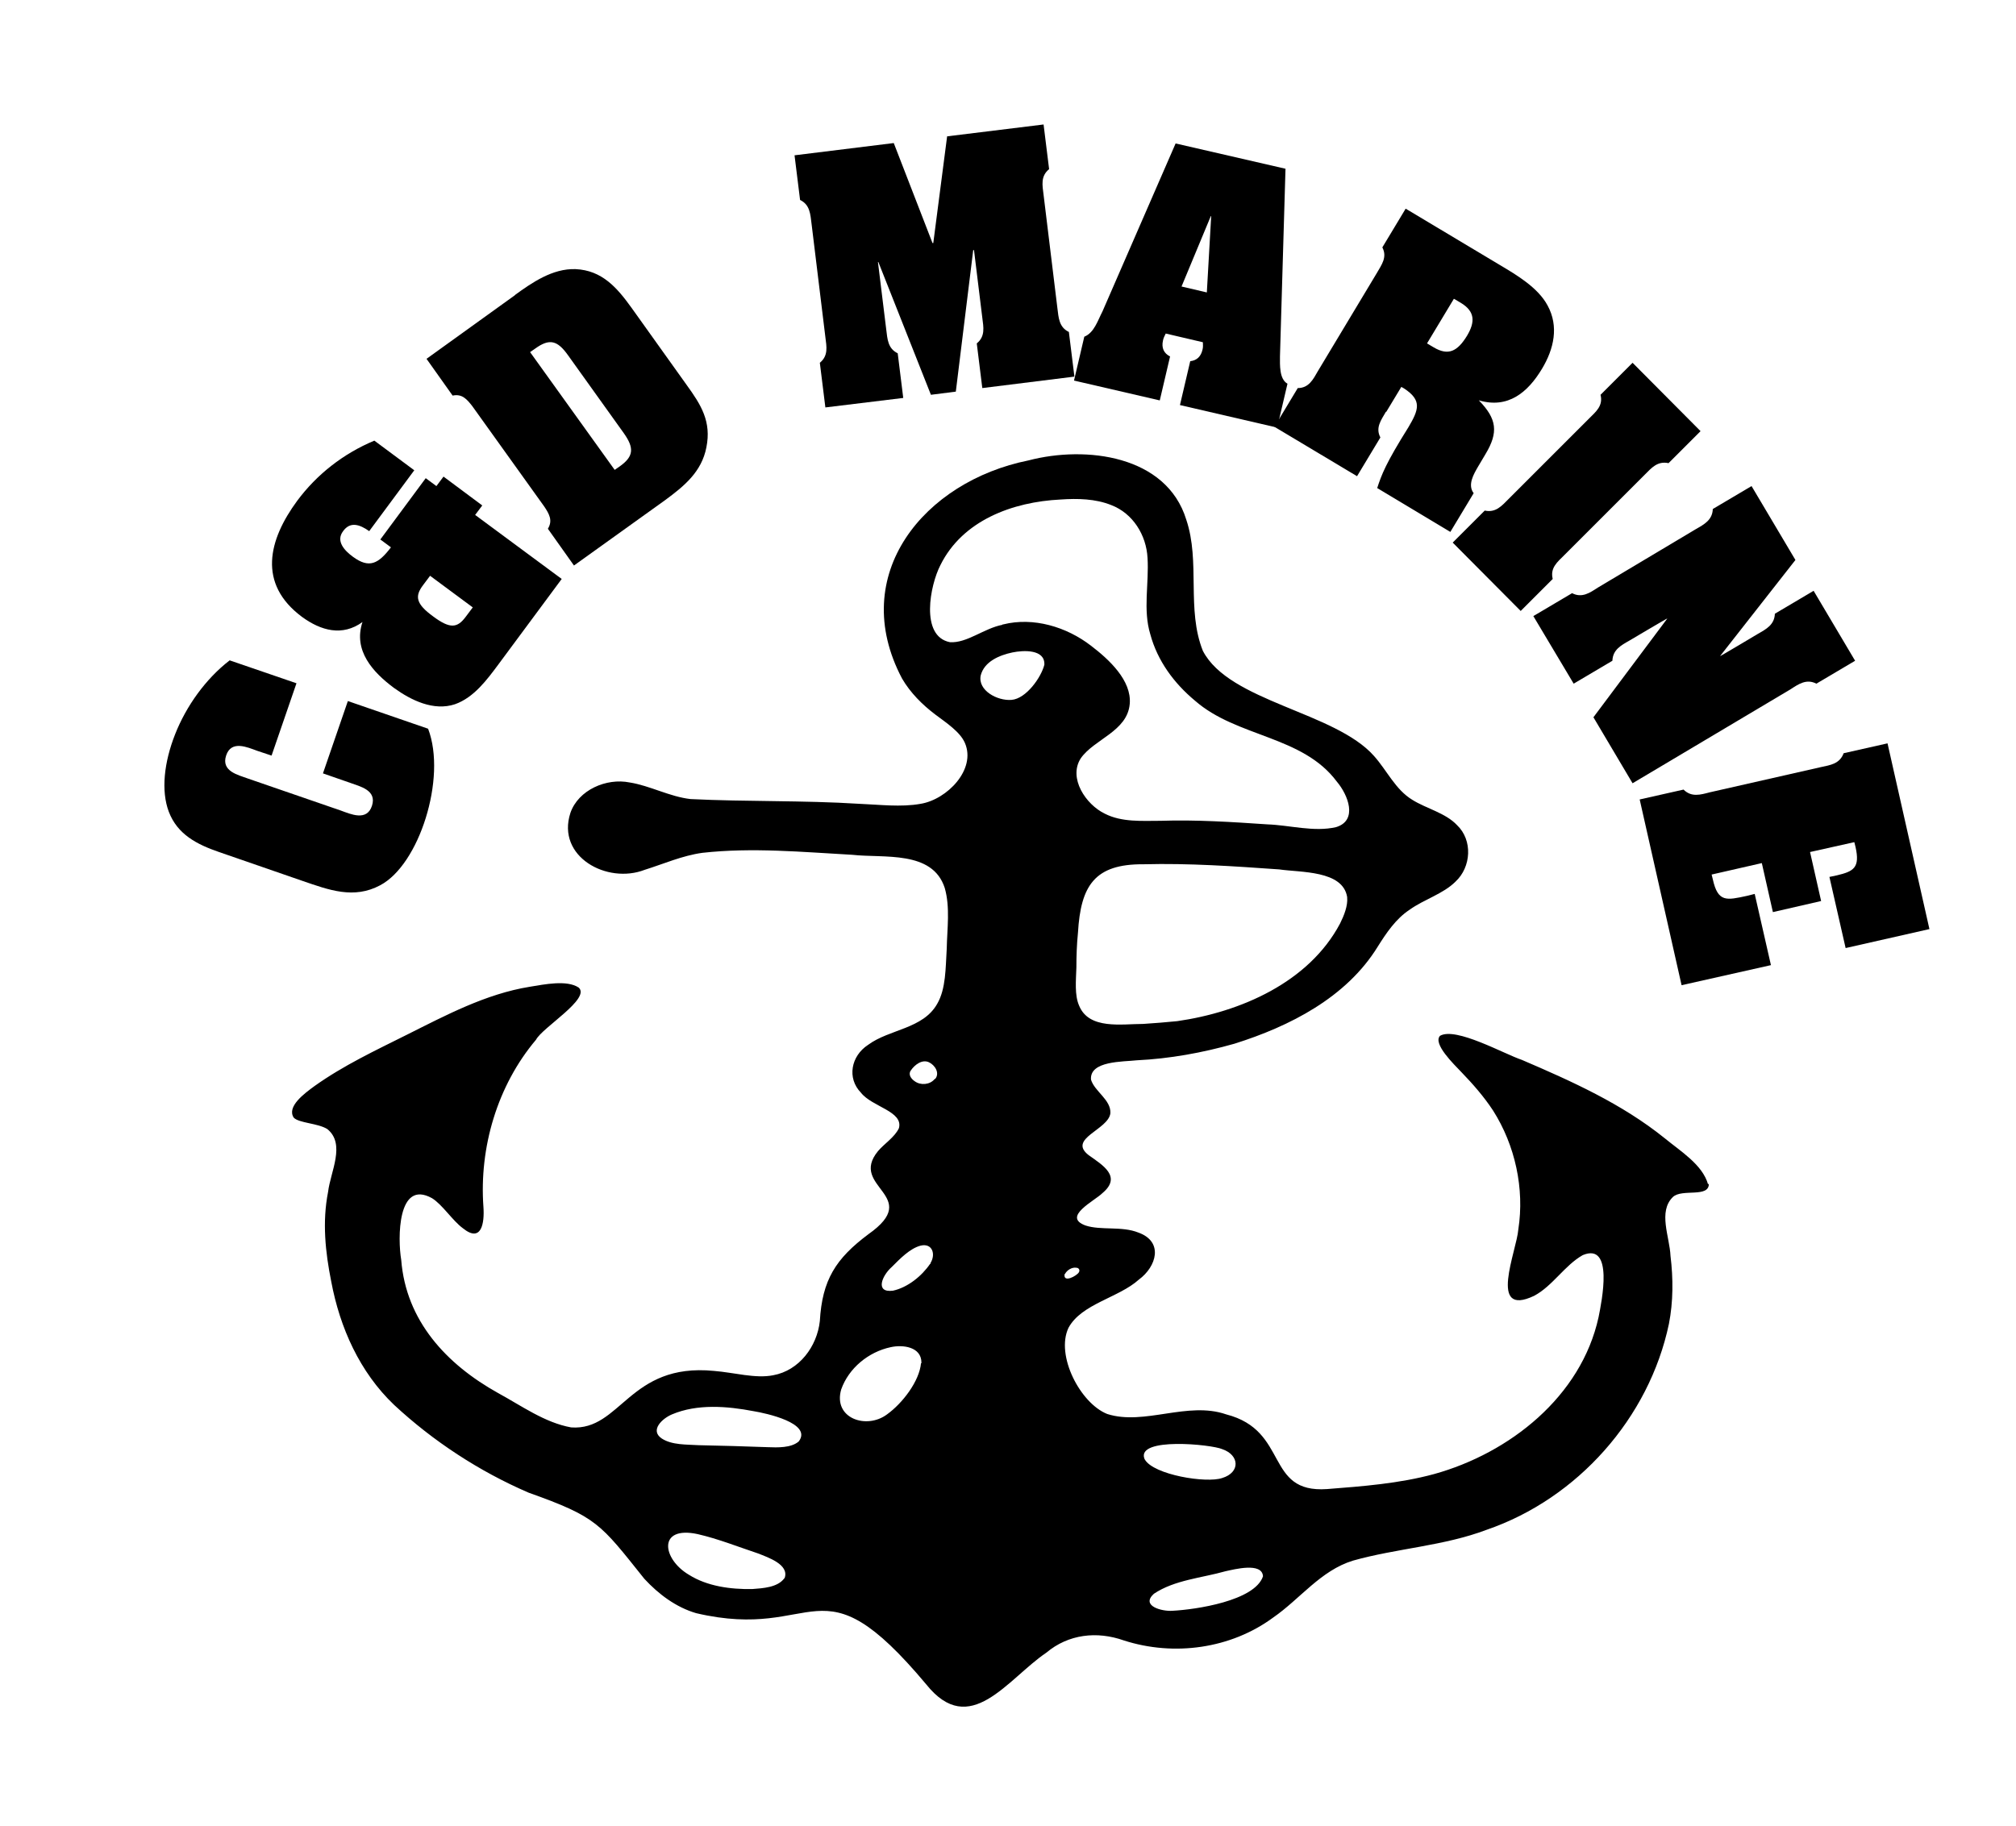 <?xml version="1.0" encoding="UTF-8"?>
<svg xmlns="http://www.w3.org/2000/svg" version="1.1" viewBox="0 0 510 462">
  <!-- Generator: Adobe Illustrator 28.7.1, SVG Export Plug-In . SVG Version: 1.2.0 Build 142)  -->
  <g>
    <g id="Layer_1">
      <path d="M432.1,299.7c-1.4-5-7-8.4-11-11.7-10.8-8.7-23.5-14.4-36.1-19.8-4.5-1.5-16.7-8.4-20.7-6.1-1.9,2,3.5,7.2,5.4,9.2,2.9,3,5.7,6.2,8,9.7,5.6,8.8,8,19.8,6.4,30.1-.4,5.4-7.8,22.4,4,16.8,4.7-2.5,7.7-7.7,12.3-10.3,7.9-3.3,4.8,11.7,4,15.7-4.4,20.1-22.5,34.4-41.6,39.7-8.8,2.4-18.1,3.1-27.1,3.8-15.8,1.1-9.5-14.8-25.5-18.9-9.8-3.4-20.7,2.9-30.1-.1-6.8-2.7-13.1-14.8-9.8-21.8,3.3-6.1,12.7-7.6,17.8-12.2,4.5-3.3,6.3-9.6-.1-11.9-4.2-1.7-9.5-.5-13.4-1.8-6-2.2,2.3-6.2,4.3-8.2,5-4.2,0-7.1-3.5-9.6-5.4-4.2,5-6.4,5.5-10.6.2-3.4-4-5.5-4.9-8.5-.4-4.8,8.1-4.5,11.6-4.9,8.3-.4,16.6-1.9,24.7-4.2,14-4.4,28.3-11.7,36.2-24.5,2.2-3.5,4.6-7.1,8.1-9.4,3.6-2.6,8.5-4,11.6-7.1,4-3.7,4.4-10.5.4-14.3-2.9-3.1-7.8-4.2-11.3-6.4-4.3-2.6-6.4-7.4-9.7-11.1-9.9-11.2-36.6-13.7-43.3-26.6-4.2-10.5-.6-22.5-4.2-33.2-5-16.3-25.4-18.8-39.9-15-26.4,5.3-45.9,28.9-32,55.2,2.1,3.6,5.1,6.6,8.4,9.1,2.8,2.1,6.3,4.4,7.5,7.2,2.9,6.7-4.5,14.3-11.2,15.4-5,.9-10.4.2-15.5,0-14.2-.9-28.5-.5-42.7-1.2-5.3-.6-10.3-3.4-15.4-4.2-5.9-1.2-13,1.9-15,7.7-3.6,11.1,9.3,18.1,18.8,14.4,4.8-1.5,9.5-3.6,14.6-4.3,12.6-1.4,25.3-.2,37.9.5,8,.9,20.3-1.2,23.4,8.4,1.4,4.9.6,10.3.5,15.4-.3,4.9-.2,10.1-2.4,13.9-3.6,6.4-12.1,6.4-17.5,10.4-4.3,2.8-5.4,8.4-1.8,12.1,2.8,3.6,10.8,4.7,9.6,9-1.1,2.3-3.7,3.9-5.3,5.8-7.5,9.2,11.5,11.2-2.4,21-8.3,6.2-11.7,11.6-12.3,22-.7,6.4-5.2,12.5-11.8,13.7-4.5.9-9.9-.7-15-1.1-21.5-2.1-23.5,15.2-36.1,14.3-6.7-1.2-12.6-5.5-18.5-8.7-13.1-7.3-23.3-18.3-24.5-33.7-.9-5.3-1-20.5,7.8-15.6,2.6,1.6,5.2,5.7,7.8,7.6,4.7,3.8,5.5-1.3,5.2-5.4-1.1-15,3.5-30.7,13.3-42.3,1.6-3.1,13.9-10.4,10.8-13.2-3-2-8.7-.8-12.4-.2-11.1,1.8-21.2,7.2-31,12.1-8,4-16.1,7.8-23.4,13-2.6,1.9-7.1,5.2-5.3,8,1.3,1.4,6.1,1.4,8.5,2.9,4.7,3.8.8,10.8.2,15.9-1.5,7.6-.7,15.2.8,22.7,2.2,11.7,7.2,22.9,15.9,31.2,9.9,9.2,21.5,16.8,34,22.2,17.4,6.2,18.1,7.8,29.3,21.8,3.6,3.9,8,7.2,13.1,8.7,31.1,7.3,30.8-14.7,58.2,18,11.1,13.9,20.5-1.3,30.4-8,5.6-4.7,12.8-5.5,19.6-3.1,12.7,4.1,27.1,2.1,37.8-5.8,6.8-4.7,12-11.9,20.2-14.4,11-3.1,23-3.7,33.8-7.8,23-7.9,41.1-28.3,46.1-52.1,1.1-5.6,1.1-11.5.4-17.2-.2-4.8-3.2-11.2.6-14.9,2.3-2.2,9.2.3,9.1-3.4h0ZM269.4,322.4c.5-1,1.8-1.8,2.9-1.6.6,0,1,.6.6,1.2-.6.9-3.8,2.6-3.6.6v-.2ZM198.4,399.4c-1.7,2.3-5.4,2.5-8.1,2.7-5.5.1-11.4-.7-16-3.6-6.8-4-8-12.5,2.2-10.3,5.2,1.2,10.2,3.2,15.3,4.9,2.5,1,7.9,2.8,6.7,6.2h0ZM202,364.8c-1.9,1.6-5.3,1.5-7.8,1.4-5.8-.2-11.7-.4-17.4-.5-3.1-.2-6.8,0-9.4-1.7-3.1-2.1.2-5.1,2.6-6.1,6.4-2.7,13.9-2.1,20.7-.8,3,.5,14.8,3,11.4,7.6h0ZM233,344.9c-.4,4.6-4.7,10.2-8.6,13-5.2,3.9-13.7,1-11.6-6.3,1.9-5.4,6.9-9.5,12.5-10.7,3.1-.7,7.8-.1,7.8,3.9v.2ZM235.3,319.8c-2.1,3.1-5.7,6-9.4,6.8-4.6.6-2.8-3.8-.3-6,2.1-2.1,4.6-4.7,7.3-5.4,2.9-.7,3.9,2.1,2.5,4.4v.2ZM236.4,273.1c-1.2,1.4-3.5,1.6-5,.5-.9-.6-1.7-1.7-1-2.7,1-1.5,2.9-2.9,4.6-2.1,1.5.7,2.8,2.7,1.6,4.2h-.1ZM340.8,227.1c.2,2.1-.8,4.6-1.8,6.6-7.9,14.9-25.2,22.4-41.2,24.7-2.9.3-5.7.5-8.6.7-5.4,0-13.7,1.5-16.2-4.6-1.2-2.7-.8-6.4-.7-9.7,0-2.9.1-5.8.4-8.8.7-11.9,4.2-17.4,16.6-17.3,11.5-.3,22.9.5,34.3,1.3,5.4.8,16.1.2,17.2,7v.2ZM264.2,168.2c-.8,3.2-4.6,8.6-8.3,8.9-3.6.3-8.6-2.4-7.8-6.2.9-3.5,4.7-5.1,8-5.8,2.9-.6,8.2-.8,8.1,3v.2ZM253.6,158.1c-4.7.9-9,4.7-13.3,4.4-7.6-1.5-5-14.5-2.4-19.5,5.6-11.3,18.2-16,30.4-16.6,4.3-.3,8.8-.2,12.8,1.4,5.5,2.1,8.9,7.6,9.2,13.4.4,6.4-1.2,13.1.7,19.3,1.8,6.7,6,12.4,11.3,16.8,10.6,9.3,27.2,8.8,35.9,20.5,2.8,3.3,5.4,9.8-.2,11.5-5.6,1.3-11.7-.5-17.4-.7-8.9-.6-18-1.2-27-.9-4.7,0-9.8.4-14.1-1.8-4.8-2.3-9.3-9-6.1-14,3.4-4.9,11.8-6.8,12.4-13.8.5-5.9-5.2-11.2-9.8-14.7-6.2-4.8-14.6-7.3-22.2-5.4h-.2ZM289.5,369.1c-2-5.5,17-3.6,19.7-2.4,4.4,1.5,4.6,5.9,0,7.3-4,1.4-17.4-.8-19.6-4.7h0ZM319.5,398.9c-2.1,6.2-17,8.4-22.9,8.7-2.6.2-8.1-1.2-4.7-4.3,5.2-3.5,12.1-4,18.1-5.7,2.3-.5,9.2-2.3,9.5,1.2h0Z"/>
      <g>
        <path d="M65.1,190c-2.5-.9-6.6-2.8-7.9,1.2s3.1,4.9,5.5,5.8l23.5,8.1c2.5.9,6.6,2.8,7.9-1.2s-3.1-4.9-5.5-5.8l-6.9-2.4,6.3-18.3,20.3,7c2.4,6.3,1.8,14.9-.6,22.6-2.4,7.7-6.6,14.4-11.5,17-6.7,3.6-13,1.2-19.7-1.1l-21.1-7.3c-5.5-1.9-10.5-4.4-12.7-10.2-2-5.3-1.2-12.5,1.6-19.6,2.8-7.1,7.7-14,13.8-18.7l16.9,5.8-6.3,18.3-3.6-1.2Z"/>
        <path d="M96.3,136.4l11.4-15.4,2.7,2,1.8-2.4,9.8,7.3-1.8,2.4,21.9,16.2-16,21.6c-2.9,3.9-6.2,8.4-11,10.1-5.4,1.8-11.1-1-15.4-4.1-5.4-4-10.4-9.5-8-16.7-5.1,3.7-10.5,2.2-15.3-1.3-11.3-8.4-8.5-19.5-1.2-29.4,4.9-6.6,11.6-11.9,19.5-15.2l10.1,7.5-11.4,15.4c-2.4-1.7-4.8-2.5-6.6,0-1.9,2.5.3,4.9,2.5,6.5,4.1,3,6.4,1.8,9.6-2.4l-2.7-2ZM108.8,145.7l-1.8,2.4c-2.1,2.8-1.8,4.7,2.6,7.9,4.3,3.2,6.1,2.9,8.2.1l1.8-2.4-10.8-8Z"/>
        <path d="M130.2,74.7c4.4-3.2,9.6-6.8,15.4-6.6,6.7.3,10.5,4.7,14.1,9.7l14,19.6c3.7,5.1,6.3,9.3,5,15.8-1.2,6.2-5.6,9.8-10.5,13.4l-23,16.5-6.6-9.3c1.3-2.1.3-3.8-.9-5.6l-18.2-25.4c-1.4-1.8-2.6-3.2-5-2.7l-6.6-9.3,22.5-16.2ZM155.5,118.9l1.3-.9c3.5-2.5,3.7-4.6,1-8.4l-14.1-19.7c-2.7-3.8-4.7-4.3-8.3-1.7l-1.3.9,21.4,29.8Z"/>
        <path d="M236,61.5h.1s3.5-27,3.5-27l24.4-3,1.4,11.3c-2.2,1.8-1.7,4.1-1.4,6.5l3.5,28.7c.3,2.4.4,4.8,2.9,6l1.4,11.3-23.3,2.9-1.4-11.3c2.2-1.8,1.7-4.1,1.4-6.5l-2.1-17.1h-.2s-4.4,35.8-4.4,35.8l-6.3.8-13.3-33.6h-.1s2.1,17.1,2.1,17.1c.3,2.4.4,4.8,2.9,6l1.4,11.3-19.7,2.4-1.4-11.3c2.2-1.8,1.7-4.1,1.4-6.5l-3.5-28.7c-.3-2.4-.4-4.8-2.9-6l-1.4-11.3,25.1-3.1,9.8,25.3Z"/>
        <path d="M293.3,101.3l-21.6-5,2.6-11.1c2.5-1,3.4-4.1,4.6-6.4l18.5-42.5,27.8,6.4-1.4,47.5c0,2.1-.2,5.7,1.9,6.9l-2.6,11.1-24.6-5.7,2.6-11.1c1.7-.2,2.7-1.2,3.1-2.9.2-.7.1-1.3.1-1.9l-9.4-2.2c-.3.6-.6,1.2-.7,1.8-.4,1.8.2,3.2,1.8,4l-2.6,11.1ZM305.3,74l1.1-19.3h-.1s-7.4,17.8-7.4,17.8l6.4,1.5Z"/>
        <path d="M350.6,104.2c-1.2,2.1-2.7,4-1.4,6.5l-5.9,9.8-20.9-12.5,5.9-9.8c2.8,0,3.9-2.2,5.1-4.3l14.9-24.8c1.2-2.1,2.7-4,1.4-6.5l5.9-9.8,23.9,14.3c4.2,2.5,9.6,5.7,12,10.2,2.9,5.3,1.6,11-1.4,16-3.6,6-8.6,10.2-16,8h0c4.6,4.7,5,8.1,1.7,13.6l-1.9,3.2c-1.1,1.9-2.7,4.6-1.1,6.7l-5.9,9.8-18.5-11.1c1.1-3.4,2.2-6.3,7.9-15.4,2.6-4.4,3.5-6.8-1.1-9.8l-.7-.4-3.8,6.3ZM361,86.9l1.7,1c3.7,2.2,6,1,8.4-2.9,2.1-3.5,2.1-6.2-1.6-8.4l-1.7-1-6.8,11.3Z"/>
        <path d="M402,105.9c1.7-1.7,3.6-3.2,2.9-6l8.1-8.1,17.2,17.3-8.1,8.1c-2.8-.6-4.3,1.2-6,2.9l-20.4,20.4c-1.7,1.7-3.6,3.2-2.9,6l-8.1,8.1-17.2-17.3,8.1-8.1c2.8.6,4.3-1.2,6-2.9l20.4-20.4Z"/>
        <path d="M435,166.1h0c0,.1,9.7-5.7,9.7-5.7,2.1-1.2,4.2-2.3,4.3-5.1l9.8-5.8,10.5,17.7-9.8,5.8c-2.5-1.3-4.5.1-6.5,1.4l-40,23.8-9.9-16.7,18.7-25h0c0-.1-9.6,5.6-9.6,5.6-2.1,1.2-4.2,2.3-4.3,5.1l-9.8,5.8-10.2-17.1,9.8-5.8c2.5,1.3,4.5-.1,6.5-1.4l24.8-14.8c2.1-1.2,4.2-2.3,4.3-5.1l9.8-5.8,11.1,18.7-19.2,24.5Z"/>
        <path d="M448.1,244.2l-22.7,5.1-10.6-47,11.1-2.5c2,2,4.3,1.3,6.6.7l28.2-6.4c2.3-.5,4.7-.8,5.7-3.5l11.1-2.5,10.6,47-21.2,4.8-4.1-18,1.9-.4c4.2-1,5.9-1.9,4.7-7.2l-.3-1.2-11.2,2.5,2.8,12.4-12.2,2.8-2.8-12.4-12.7,2.9.3,1.2c1.3,5.9,3.5,5.3,8.6,4.2l2-.5,4.1,18Z"/>
      </g>
    </g>
  </g>
</svg>